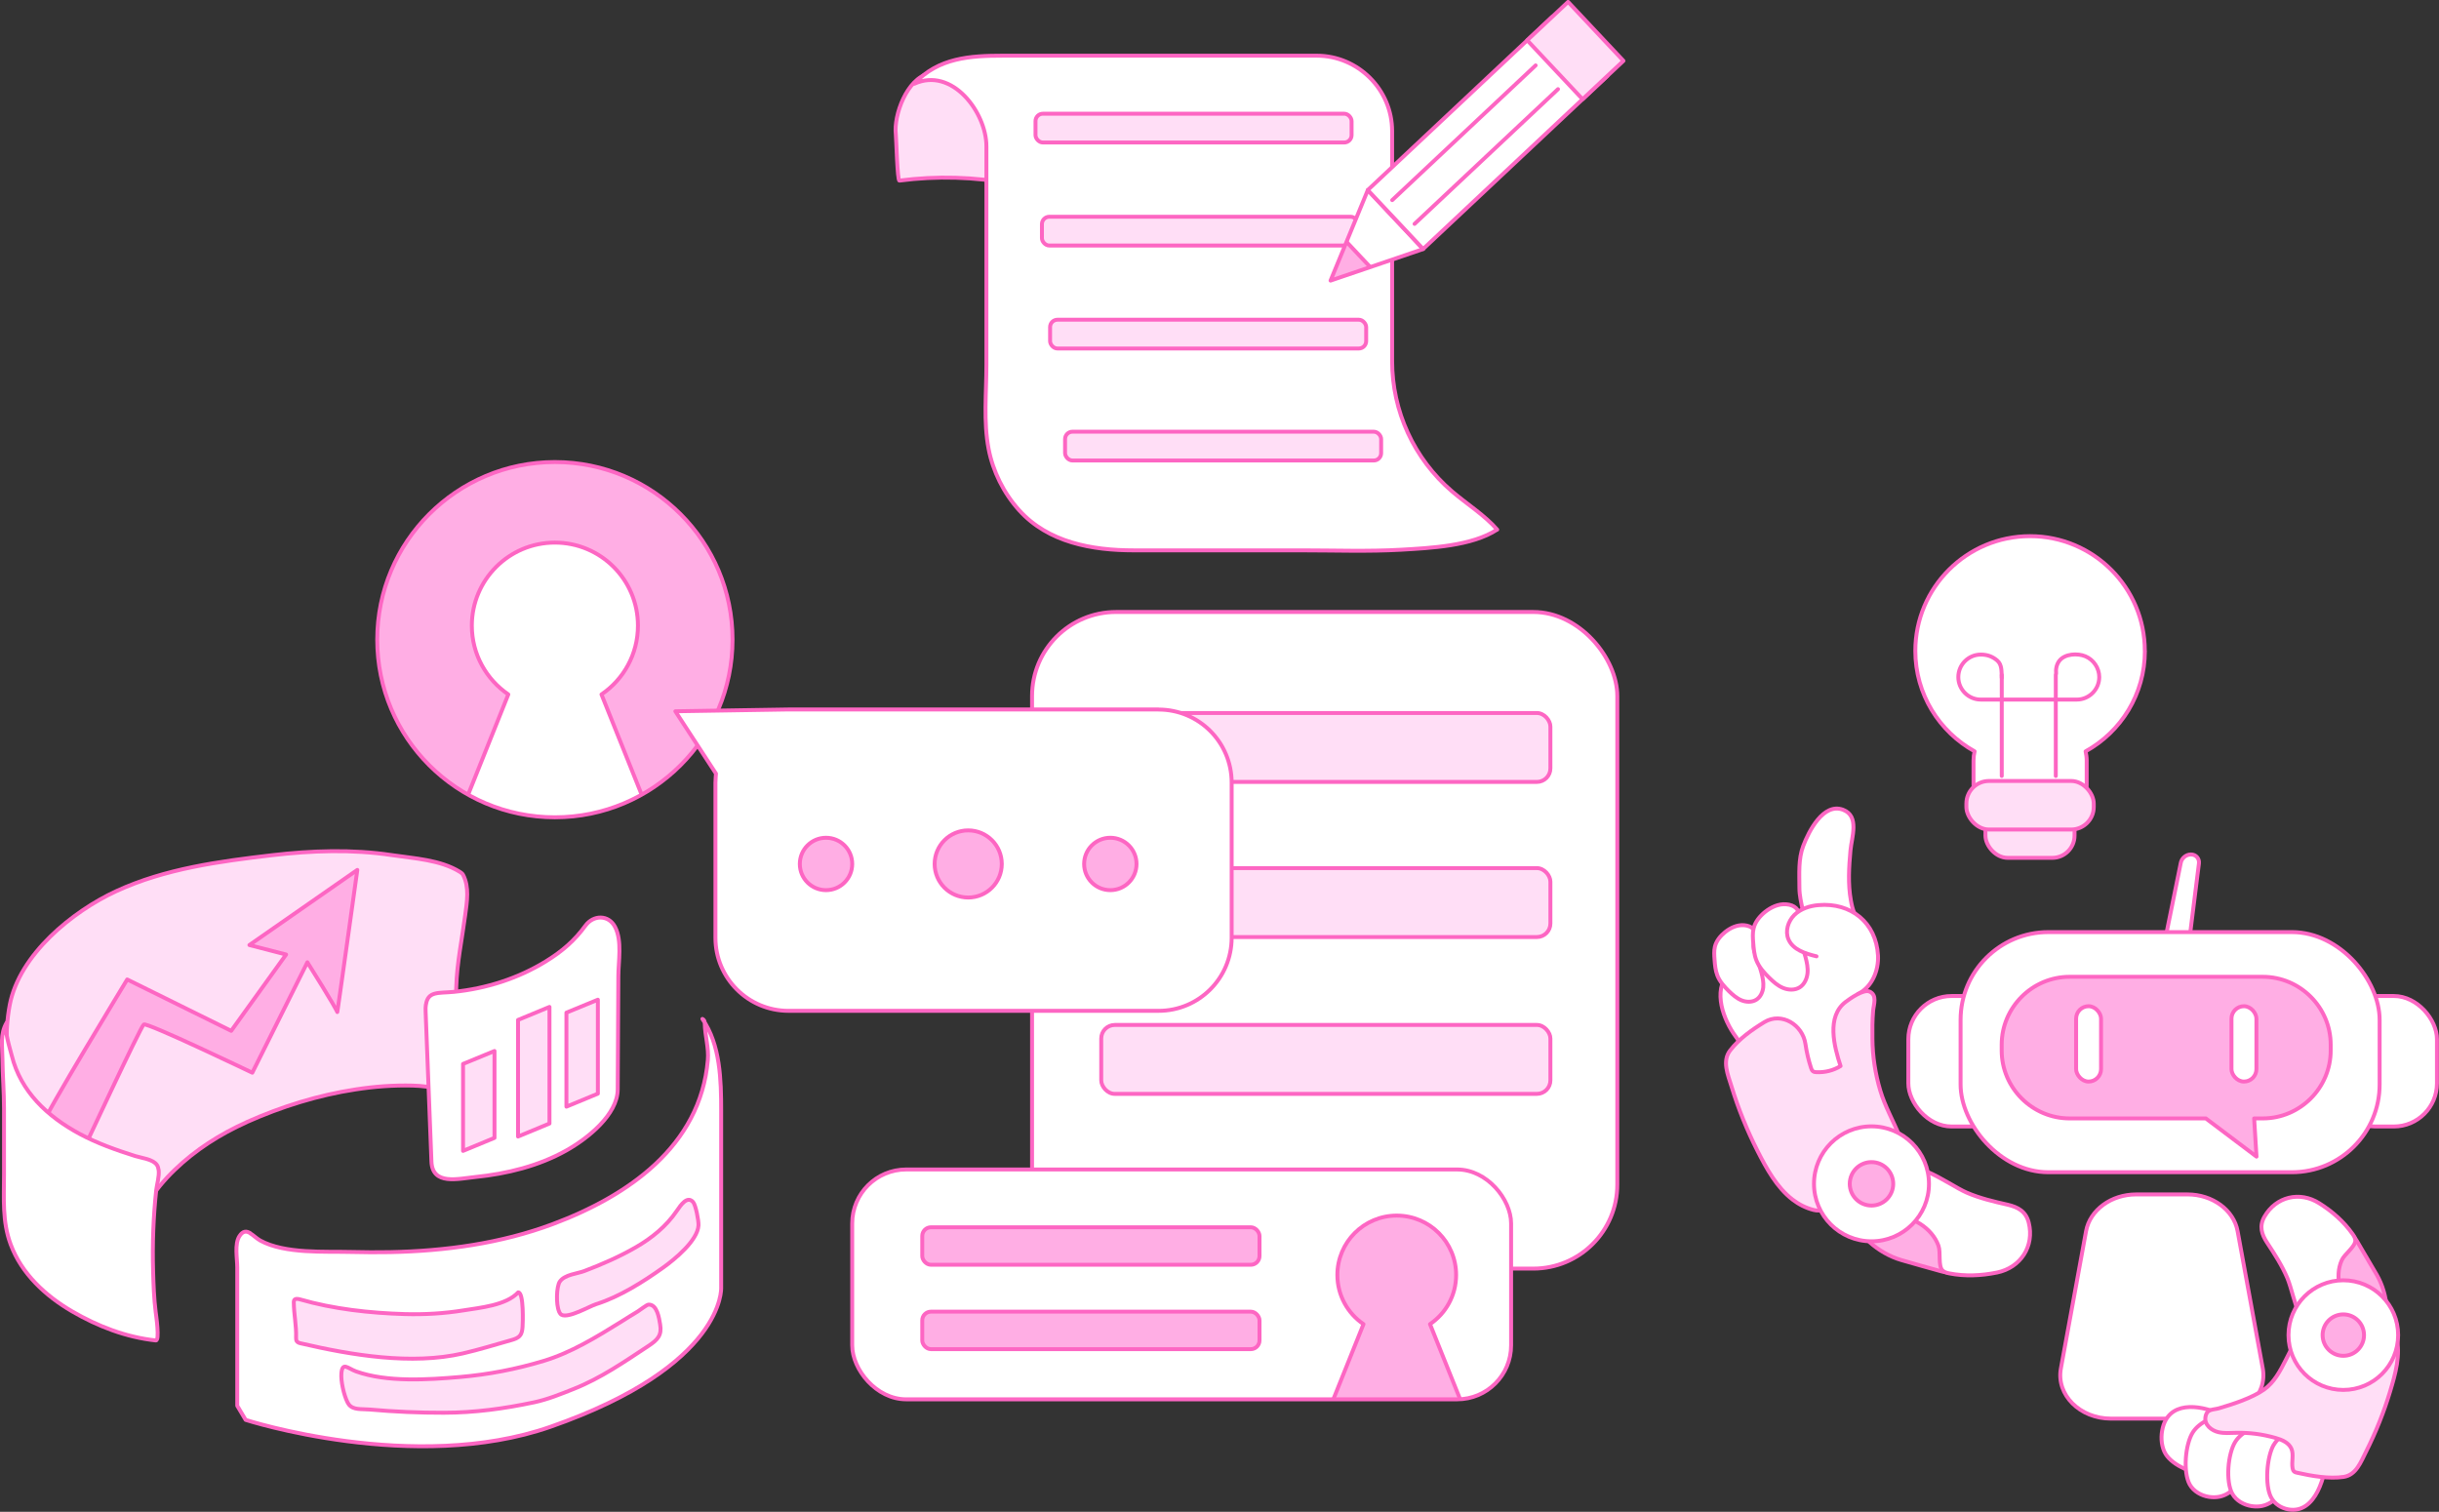 <svg xmlns="http://www.w3.org/2000/svg" xmlns:xlink="http://www.w3.org/1999/xlink" id="_&#x56FE;&#x5C42;_2" data-name="&#x56FE;&#x5C42; 2" viewBox="0 0 310.98 192.78"><rect x="0" y="0" width="310.98" height="192.78" fill="#333333" stroke="none"/><defs><style>      .cls-1, .cls-2, .cls-3 {        fill: #fff;      }      .cls-4, .cls-5, .cls-2, .cls-6, .cls-3, .cls-7, .cls-8, .cls-9 {        stroke: #fd66c3;        stroke-width: .5px;      }      .cls-4, .cls-5, .cls-3, .cls-8 {        stroke-linecap: round;        stroke-linejoin: round;      }      .cls-4, .cls-7 {        fill: none;      }      .cls-5, .cls-6, .cls-10 {        fill: #ffaee4;      }      .cls-2, .cls-6, .cls-7, .cls-9 {        stroke-miterlimit: 10;      }      .cls-11 {        clip-path: url(#clippath-2);      }      .cls-12 {        clip-path: url(#clippath-1);      }      .cls-8, .cls-9 {        fill: #ffdef6;      }      .cls-13 {        clip-path: url(#clippath);      }    </style><clipPath id="clippath"><circle class="cls-5" cx="70.75" cy="81.57" r="22.65"></circle></clipPath><clipPath id="clippath-1"><polygon class="cls-3" points="174.4 24.24 169.65 35.78 181.46 31.76 174.4 24.24"></polygon></clipPath><clipPath id="clippath-2"><rect class="cls-2" x="108.66" y="149.13" width="84.01" height="29.31" rx="6.88" ry="6.88"></rect></clipPath></defs><g><circle class="cls-10" cx="70.75" cy="81.57" r="22.65"></circle><g class="cls-13"><path class="cls-3" d="M83.31,105.07l-6.62-16.52c2.81-1.9,4.65-5.12,4.65-8.77,0-5.85-4.74-10.59-10.59-10.59s-10.59,4.74-10.59,10.59c0,3.65,1.85,6.86,4.65,8.77l-6.62,16.52h25.11Z"></path></g><circle class="cls-4" cx="70.75" cy="81.57" r="22.65"></circle></g><g><path class="cls-8" d="M114.68,23.03c4.75-.62,9.59-.49,14.3,.41,.84-2.73,.94-5.68,.29-8.46-.23-.97-.56-1.94-1.14-2.76-.92-1.28-2.39-2.08-3.92-2.47-1.72-.44-4.04-.74-5.8-.35-2.76,.62-4.48,5.26-4.19,7.75,.06,.5,.19,5.92,.46,5.88Z"></path><g><path class="cls-3" d="M190.89,67.53c-3.22,2.11-8.51,2.35-12.25,2.57-4.22,.24-8.45,.08-12.68,.08h-21.4c-5.29,0-10.9-.99-14.62-5.12-1.96-2.18-3.34-4.94-3.89-7.82-.67-3.49-.28-7.14-.28-10.66V18.65c0-4.31-4.37-10.16-9.19-7.97,3.03-3.33,7.15-3.58,11.31-3.58h39.99c5.29,0,9.62,4.33,9.62,9.62v29.32c0,6.39,2.79,12.47,7.65,16.63,1.83,1.57,4.22,3.08,5.75,4.87Z"></path><rect class="cls-8" x="132.03" y="14.5" width="40.3" height="3.67" rx=".94" ry=".94"></rect><rect class="cls-8" x="132.85" y="27.64" width="40.3" height="3.67" rx=".94" ry=".94"></rect><rect class="cls-8" x="133.89" y="40.77" width="40.3" height="3.67" rx=".94" ry=".94"></rect><rect class="cls-8" x="135.8" y="55.05" width="40.3" height="3.67" rx=".94" ry=".94"></rect><g><g><polygon class="cls-1" points="174.4 24.24 169.65 35.78 181.46 31.76 174.4 24.24"></polygon><g class="cls-12"><rect class="cls-5" x="167.54" y="30.83" width="6.65" height="7.97" transform="translate(22.49 126.43) rotate(-43.21)"></rect></g><polygon class="cls-4" points="174.4 24.24 169.65 35.78 181.46 31.76 174.4 24.24"></polygon></g><g><rect class="cls-3" x="173.56" y="11.81" width="32.23" height="10.31" transform="translate(39.81 134.46) rotate(-43.21)"></rect><rect class="cls-8" x="197.29" y="1.3" width="7.15" height="10.31" transform="translate(50.04 139.27) rotate(-43.21)"></rect><path class="cls-3" d="M177.51,25.52c.12-.12,18.29-17.18,18.29-17.18"></path><path class="cls-3" d="M180.36,28.55c.12-.12,18.29-17.18,18.29-17.18"></path></g></g></g></g><g><g><path class="cls-3" d="M237.86,125.36c-.56,1.95-.71,4.02-.45,6.04,.08,.58,.18,1.17,.07,1.75s-.51,1.14-1.09,1.25c1,.52,1.41,1.84,1.08,2.92s-1.25,1.9-2.28,2.36c-1,.45-2.05,.4-3.07,.72-.77,.24-1.14,.77-2.07,.46-.6-.2-1.1-.63-1.58-1.05-2.67-2.34-5.48-5.07-7.44-8.03-1.53-2.3-2.71-5.99-.24-8.1,.44-.37,.96-.63,1.48-.87,1.53-.69,3.12-1.12,4.66-1.75,1.07-.44,2.85-.67,3.1-2.05,.36-1.97-.6-3.84-.6-5.8,0-1.77-.15-3.66,.49-5.34,.7-1.86,2.57-5.56,5.08-4.61,2.12,.81,1.09,3.51,.94,5.18-.19,2.12-.33,4.26,.05,6.37,.1,.56,.22,1.12,.45,1.64,.81,1.79,.49,2.91,.66,4.75,.14,1.54,1.21,2.52,.75,4.17Z"></path><path class="cls-3" d="M223.98,122.12c.23,.63,.44,1.27,.61,1.92,.16,.61,.29,1.24,.23,1.86-.07,.63-.36,1.26-.9,1.59-.56,.34-1.29,.31-1.89,.06s-1.11-.7-1.58-1.15c-.6-.59-1.18-1.23-1.48-2.01-.25-.64-.31-1.34-.36-2.02-.04-.54-.08-1.1,.04-1.63,.18-.76,.71-1.4,1.32-1.89,.68-.54,1.52-.93,2.39-.87,.99,.08,1.57,.62,1.54,1.47-.01,.38-.34,.76-.32,1.22,.01,.49,.24,.99,.42,1.45Z"></path><path class="cls-3" d="M229.53,119.92c.26,.7,.49,1.41,.68,2.14,.18,.68,.33,1.38,.25,2.08s-.41,1.4-1,1.77c-.62,.38-1.43,.35-2.11,.07s-1.23-.77-1.76-1.29c-.67-.65-1.31-1.37-1.65-2.24-.28-.71-.34-1.49-.4-2.25-.05-.6-.09-1.22,.05-1.81,.2-.85,.79-1.56,1.47-2.11,.76-.6,1.7-1.04,2.66-.97,1.11,.08,1.75,.69,1.71,1.64-.02,.42-.37,.85-.36,1.36,.01,.55,.27,1.1,.46,1.61Z"></path><path class="cls-3" d="M231.61,121.95c-1.41-.34-3.02-.84-3.58-2.18-.44-1.04-.04-2.31,.76-3.1,.81-.79,1.95-1.16,3.07-1.25,4.16-.36,7.35,2.24,7.59,6.4,.11,1.96-.79,4.07-2.55,4.93"></path></g><path class="cls-5" d="M300.49,158.21c.86,1.45,1.71,2.9,2.56,4.36,.73,1.27,1.17,2.8,1.27,4.26,.07,1.01-2.44,1.14-3.14,1.31-.59,.15-1.18,.3-1.79,.26-2.98-.19-3.35-4.05-3.82-6.26-.17-.79-.33-1.6-.22-2.39,.38-2.7,3.58-4.16,5.14-1.54Z"></path><path class="cls-3" d="M269.15,180.9h12.97c3.97,0,7-3.04,6.39-6.4l-3.21-17.51c-.49-2.69-3.2-4.68-6.39-4.68h-6.54c-3.18,0-5.89,1.98-6.39,4.68l-3.21,17.51c-.62,3.36,2.42,6.4,6.39,6.4Z"></path><path class="cls-3" d="M298.21,170.64c.96-.34,1.84-.88,2.35-1.75,.1-.17,.19-.36,.19-.57,.01-.47-.39-.83-.73-1.16-1.61-1.58-2.39-4.35-1.44-6.46,.36-.8,1.74-1.72,1.73-2.52,0-.3-.17-.57-.34-.81-1.12-1.6-2.62-2.91-4.27-3.94-2.47-1.56-5.5-.85-6.97,1.71-.7,1.22-.37,2.26,.35,3.35,.95,1.44,1.88,2.88,2.56,4.48,1.01,2.39,1.77,8.81,5.44,8,.38-.08,.76-.19,1.14-.32Z"></path><g><path class="cls-3" d="M277.21,120.35h.72c.64,0,1.22-.51,1.3-1.15l1.14-9.09c.08-.63-.38-1.15-1.02-1.15h0c-.61,0-1.17,.46-1.29,1.06l-1.85,9.09c-.14,.67,.32,1.24,1,1.24Z"></path><rect class="cls-3" x="297.34" y="127.01" width="13.39" height="16.64" rx="5.51" ry="5.51" transform="translate(608.06 270.66) rotate(-180)"></rect><rect class="cls-3" x="243.31" y="127.01" width="13.39" height="16.64" rx="5.51" ry="5.51" transform="translate(500.02 270.66) rotate(-180)"></rect><rect class="cls-3" x="249.98" y="118.86" width="53.43" height="30.62" rx="11.19" ry="11.19" transform="translate(553.39 268.34) rotate(180)"></rect><path class="cls-5" d="M263.88,142.62h17.37s6.46,4.87,6.46,4.87l-.3-4.87h1.1c4.76,0,8.66-3.9,8.66-8.66v-.74c0-4.76-3.9-8.66-8.66-8.66h-24.63c-4.76,0-8.66,3.9-8.66,8.66v.74c0,4.76,3.9,8.66,8.66,8.66Z"></path><g><rect class="cls-3" x="284.51" y="128.31" width="3.18" height="9.61" rx="1.59" ry="1.59" transform="translate(572.21 266.23) rotate(-180)"></rect><rect class="cls-3" x="264.7" y="128.31" width="3.18" height="9.61" rx="1.59" ry="1.59" transform="translate(532.59 266.23) rotate(180)"></rect></g></g><g><path class="cls-3" d="M281.26,187.77c-1.44,.31-4.21-.86-5.13-2.35-.51-.83-.63-1.98-.45-2.99,.69-3.9,4.79-3.26,7.17-2.21,3.39,1.49,.86,7.03-1.59,7.55Z"></path><path class="cls-3" d="M279.59,182.65c-.97,1.53-1.27,5.1-.38,6.67,.5,.87,1.47,1.41,2.46,1.56,3.83,.58,5.25-4.31,5.46-7.39,.3-4.38-5.88-3.45-7.54-.84Z"></path><path class="cls-3" d="M285.02,183.83c-.97,1.53-1.27,5.1-.38,6.67,.5,.87,1.47,1.41,2.46,1.56,3.83,.58,5.25-4.31,5.46-7.39,.3-4.38-5.88-3.45-7.54-.84Z"></path><path class="cls-3" d="M289.9,184.25c-.88,1.53-1.15,5.1-.34,6.67,.45,.87,1.33,1.41,2.24,1.56,3.48,.58,4.76-4.31,4.96-7.39,.28-4.38-5.34-3.45-6.85-.84Z"></path></g><path class="cls-8" d="M305.52,170.4c-.13-.45-.38-.85-.88-1.25-.51-.41-1.06-.85-1.68-1.09-.98-.38-1.31,.01-2.2,.12-1.52,.2-3.65-.9-5.21-1.28-.22-.05-.46-.1-.66,0-.18,.09-.28,.28-.37,.46-1.03,2.02-2.05,4.04-3.08,6.06-.71,1.4-1.47,2.86-2.76,3.77-1.52,1.07-3.95,1.86-5.72,2.38-.8,.24-1.58,.04-1.76,1.13-.16,1.01,.79,1.73,1.67,1.93,.71,.16,1.44,.1,2.17,.08,1.73-.05,3.46,.18,5.12,.66,.8,.23,1.66,.59,2,1.36,.33,.77,0,1.66,.15,2.49,.03,.15,.07,.3,.18,.41,.11,.1,.25,.14,.4,.17,1.81,.41,4.08,.81,5.93,.53,1.59-.24,2.19-1.89,2.86-3.22,1.24-2.46,2.27-5.03,3.06-7.66,.65-2.17,1.42-4.75,.77-7.02Z"></path><circle class="cls-3" cx="298.78" cy="170.25" r="6.99"></circle><circle class="cls-5" cx="298.78" cy="170.25" r="2.64"></circle><path class="cls-5" d="M247.52,162.12c-1.7-.47-3.41-.95-5.1-1.44-1.48-.43-2.92-1.27-4.06-2.3-.79-.71,1.03-2.64,1.43-3.28,.34-.54,.68-1.09,1.16-1.5,2.4-2.02,5.48,.63,7.44,1.97,.7,.48,1.41,.97,1.91,1.65,1.68,2.32,.31,5.75-2.78,4.9Z"></path><path class="cls-3" d="M240.21,151.05c-.48,.96-.76,2.01-.51,3.03,.05,.21,.12,.41,.27,.57,.33,.37,.9,.34,1.4,.35,2.37,.03,4.97,1.56,5.79,3.85,.31,.86-.07,2.56,.52,3.16,.22,.22,.54,.31,.85,.37,2.01,.4,4.1,.3,6.1-.11,3-.62,4.79-3.35,4.04-6.36-.36-1.43-1.36-1.98-2.7-2.29-1.77-.4-3.52-.81-5.19-1.53-2.5-1.07-7.75-5.39-9.93-2.11-.23,.34-.44,.7-.63,1.07Z"></path><path class="cls-8" d="M228.56,152.97c.78,.6,1.67,1.06,2.68,1.32,.44,.11,.98,.15,1.28-.19,.13-.15,.19-.35,.24-.55,.23-.87,.35-1.71,.99-2.37,.7-.72,1.48-1.25,2.37-1.71,.71-.36,1.58-.91,2.38-1.01,1.94-.25,4.76-.94,3.74-3.47-.8-1.99-1.9-3.9-2.5-5.93-.64-2.14-.98-4.36-1-6.59-.02-1.18-.01-2.42,.09-3.59,.07-.8,.55-1.99-.46-2.44-.75-.33-2.49,.9-3.03,1.31-2.49,1.87-1.48,5.7-.66,8.19-.92,.57-2.02,.84-3.11,.78-.14,0-.29-.03-.4-.11-.14-.1-.21-.27-.26-.44-.32-.99-.56-2.01-.71-3.04-.35-2.44-3.03-4.13-5.24-2.79-1.59,.97-3.21,2.12-4.36,3.61-1.05,1.36-.29,3.08,.18,4.61,.86,2.82,1.97,5.57,3.31,8.2,1.13,2.22,2.46,4.67,4.46,6.2Z"></path><circle class="cls-3" cx="238.62" cy="150.96" r="7.33"></circle><circle class="cls-5" cx="238.62" cy="150.96" r="2.77"></circle></g><g><g><path class="cls-3" d="M31.89,157.24c-.46-.27-.91-.31-1.36,.39-.65,1.01-.28,2.84-.28,3.98v17.65l1.07,1.8s21.51,6.95,38.87,.88c22.31-7.8,21.76-17.74,21.76-17.74v-22.59c0-3.86-.1-8.39-2.39-11.68,.23,.11,.3,.31,.3,.58,.03,1.6,.53,3.08,.39,4.68-.96,11.02-10.26,17.34-19.76,20.9-6.63,2.48-13.72,3.44-20.77,3.58-1.62,.03-3.24,.02-4.86-.02-3.42-.09-8.52,.27-11.68-1.46-.45-.25-.87-.68-1.29-.93Z"></path><g><path class="cls-8" d="M31.43,143.1c4.43-1.98,9.12-3.45,13.92-4.18,2.4-.37,4.83-.55,7.26-.49,2.37,.05,4.71,.75,7.03,.81,.08-1.04-.35-1.99-.73-2.92-.41-1-.46-2.03-.55-3.11-.2-2.43-.26-4.87-.19-7.3,.09-3.15,.74-6.14,1.15-9.26,.22-1.66,.54-3.54-.28-5.1-.09-.17-.26-.28-.42-.38-2.49-1.54-5.81-1.7-8.68-2.13-5.03-.76-10.25-.57-15.22,.01-6.74,.79-13.65,1.71-19.88,4.58-5.6,2.58-12.38,8.09-13.6,14.53-.66,3.47-.5,7.48,.6,10.85,1.41,4.29,5.87,7.26,8.13,11.23,.66,1.16,1.22,2.38,2.05,3.42s1.99,1.91,3.32,2.02c1.7,.14,2.56-1.08,3.42-2.31,1.05-1.5,2.18-2.92,3.51-4.19,2.65-2.56,5.81-4.57,9.16-6.07Z"></path><path class="cls-5" d="M5.51,143.27c0-.77,10.71-18.37,10.71-18.37l13.26,6.55,7-9.73-4.68-1.21,13.76-9.58s-2.57,18.46-2.56,18.15-3.81-6.37-3.81-6.37l-7.02,14.08s-13.43-6.45-13.84-6.15-7.98,16.58-7.98,16.58l-4.84-3.95Z"></path><path class="cls-3" d="M20.23,149.19c.1,.82-.24,1.9-.31,2.56-.37,3.42-.5,6.87-.4,10.31,.05,1.74,.11,3.52,.33,5.25,.05,.38,.54,3.68,.01,3.62-3.79-.41-7.39-1.8-10.67-3.71-3.38-1.97-6.44-4.79-7.83-8.54-1.09-2.94-.85-5.85-.85-8.91,0-2.81,0-5.62,0-8.43,0-2.12-.18-4.24-.2-6.36-.01-1.67-.33-3.06,.54-4.58-.41,.73,.46,3.43,.65,4.21,1.14,4.59,4.54,7.76,8.65,9.98,2.25,1.21,4.67,2.06,7.1,2.83,.79,.25,2.26,.39,2.76,1.14,.12,.18,.18,.39,.21,.63Z"></path></g><path class="cls-3" d="M54.3,128.12c-.04,.26-.05,.56-.03,.91,.25,6.36,.49,12.72,.74,19.08,.12,3.08,3.38,2.2,5.59,1.98,4.05-.41,8.09-1.41,11.6-3.38,2.73-1.53,6.55-4.58,6.56-7.79,.03-4.8,.05-9.61,.08-14.41,0-1.9,.51-4.52-.42-6.31-.82-1.59-2.77-1.54-3.77-.17-1.39,1.91-2.94,3.26-5.05,4.56-3.52,2.17-7.62,3.48-11.75,3.89-1.93,.19-3.3-.13-3.54,1.64Z"></path></g><g><polygon class="cls-8" points="70.06 143.27 66.05 144.93 66.05 130.06 70.06 128.4 70.06 143.27"></polygon><polygon class="cls-8" points="63.05 145.1 59.04 146.76 59.04 135.67 63.05 134.02 63.05 145.1"></polygon><polygon class="cls-8" points="76.23 139.46 72.22 141.12 72.22 129.13 76.23 127.48 76.23 139.46"></polygon></g><path class="cls-8" d="M37.75,170.54c0,.16,0,.34,.08,.48,.12,.18,.35,.25,.56,.29,6.44,1.5,14.08,2.78,20.61,1.28,2.08-.48,4.11-1.11,6.16-1.69,.43-.12,.89-.26,1.16-.62,.24-.31,.28-.72,.31-1.11,.03-.34,.18-4.37-.56-4.37-1.55,1.67-4.86,1.95-7,2.3-2.47,.4-4.97,.54-7.47,.47-4.43-.13-9.09-.64-13.37-1.88-.26-.07-.6-.12-.73,.12-.04,.08-.04,.18-.04,.28,.01,1.49,.34,2.95,.29,4.44Z"></path><path class="cls-8" d="M71.29,167.28c.08,.17,.18,.3,.29,.37,.88,.51,3.58-1.08,4.44-1.35,2.97-.94,5.98-2.83,8.56-4.68,1.41-1.01,4.38-3.42,4.48-5.37,.03-.59-.35-2.59-.69-2.97-.74-.83-1.55,.35-2.08,1.13-1.34,1.97-3.2,3.47-5.19,4.62-2.11,1.22-4.34,2.19-6.6,3.05-.9,.34-2.49,.44-3.12,1.34-.42,.59-.52,2.9-.08,3.86Z"></path><path class="cls-8" d="M44.48,179.1c.58,.72,1.57,.55,2.67,.64,3.13,.28,6.28,.42,9.43,.41,3.9,0,7.71-.52,11.53-1.33,1.73-.37,3.42-1.06,5.05-1.71,3.43-1.36,6.46-3.46,9.52-5.48,1.21-.8,1.72-1.38,1.49-2.74-.13-.78-.37-2.57-1.48-2.53-.21,0-1.15,.74-1.37,.87-.73,.43-1.44,.89-2.16,1.34-3.11,1.93-6.33,3.91-9.84,4.97-3.47,1.05-7.05,1.74-10.66,2.05-4.08,.35-9.34,.7-13.26-.71-1.05-.38-1.73-1.25-1.87,.21-.09,1.02,.31,2.78,.76,3.69,.06,.12,.12,.22,.19,.31Z"></path></g><g><rect class="cls-2" x="131.59" y="78.04" width="74.62" height="83.73" rx="10.71" ry="10.71"></rect><rect class="cls-9" x="140.41" y="90.92" width="57.27" height="8.79" rx="1.73" ry="1.73"></rect><rect class="cls-9" x="140.41" y="110.7" width="57.27" height="8.79" rx="1.73" ry="1.73"></rect><rect class="cls-9" x="140.41" y="130.7" width="57.27" height="8.79" rx="1.73" ry="1.73"></rect></g><g><path class="cls-3" d="M147.72,90.47h-47.18l-14.43,.23,5.18,7.95s-.07,.76-.07,1.15v19.78c0,5.15,4.17,9.32,9.32,9.32h47.18c5.15,0,9.32-4.17,9.32-9.32v-19.78c0-5.15-4.17-9.32-9.32-9.32Z"></path><circle class="cls-5" cx="105.32" cy="110.17" r="3.34"></circle><circle class="cls-5" cx="123.45" cy="110.17" r="4.28"></circle><circle class="cls-5" cx="141.57" cy="110.17" r="3.34"></circle></g><g><g><rect class="cls-1" x="108.66" y="149.13" width="84.01" height="29.31" rx="6.88" ry="6.88"></rect><g class="cls-11"><path class="cls-5" d="M187.07,180.67l-4.74-11.82c2.01-1.36,3.33-3.66,3.33-6.27,0-4.18-3.39-7.57-7.57-7.57s-7.57,3.39-7.57,7.57c0,2.61,1.32,4.91,3.33,6.27l-4.74,11.82h17.96Z"></path></g><rect class="cls-7" x="108.66" y="149.13" width="84.01" height="29.31" rx="6.88" ry="6.88"></rect></g><rect class="cls-6" x="117.59" y="156.5" width="43" height="4.78" rx="1.11" ry="1.11"></rect><rect class="cls-6" x="117.59" y="167.26" width="43" height="4.78" rx="1.11" ry="1.11"></rect></g><g><rect class="cls-8" x="253.15" y="100.84" width="11.36" height="8.55" rx="2.84" ry="2.84"></rect><path class="cls-3" d="M273.47,83c0-8.08-6.55-14.63-14.63-14.63s-14.63,6.55-14.63,14.63c0,5.51,3.05,10.31,7.56,12.81-.09,.37-.14,.76-.14,1.16v3.11c0,2.87,2.35,5.21,5.21,5.21h4.01c2.87,0,5.21-2.35,5.21-5.21v-3.11c0-.4-.06-.78-.14-1.16,4.51-2.49,7.56-7.29,7.56-12.81Z"></path><path class="cls-3" d="M262.16,85.9c-.06-.57,.06-1.17,.4-1.62,.7-.92,2.33-1.01,3.33-.59,1.06,.44,1.77,1.51,1.77,2.65,0,1.58-1.29,2.87-2.87,2.87h-12.23c-1.58,0-2.87-1.29-2.87-2.87s1.29-2.87,2.87-2.87c.8,0,1.46,.23,2.07,.74,.66,.55,.56,1.46,.6,2.23"></path><line class="cls-3" x1="255.23" y1="98.95" x2="255.23" y2="86.07"></line><line class="cls-3" x1="262.12" y1="86.07" x2="262.12" y2="98.95"></line><rect class="cls-8" x="250.72" y="99.59" width="16.24" height="6.19" rx="2.88" ry="2.88"></rect></g></svg>